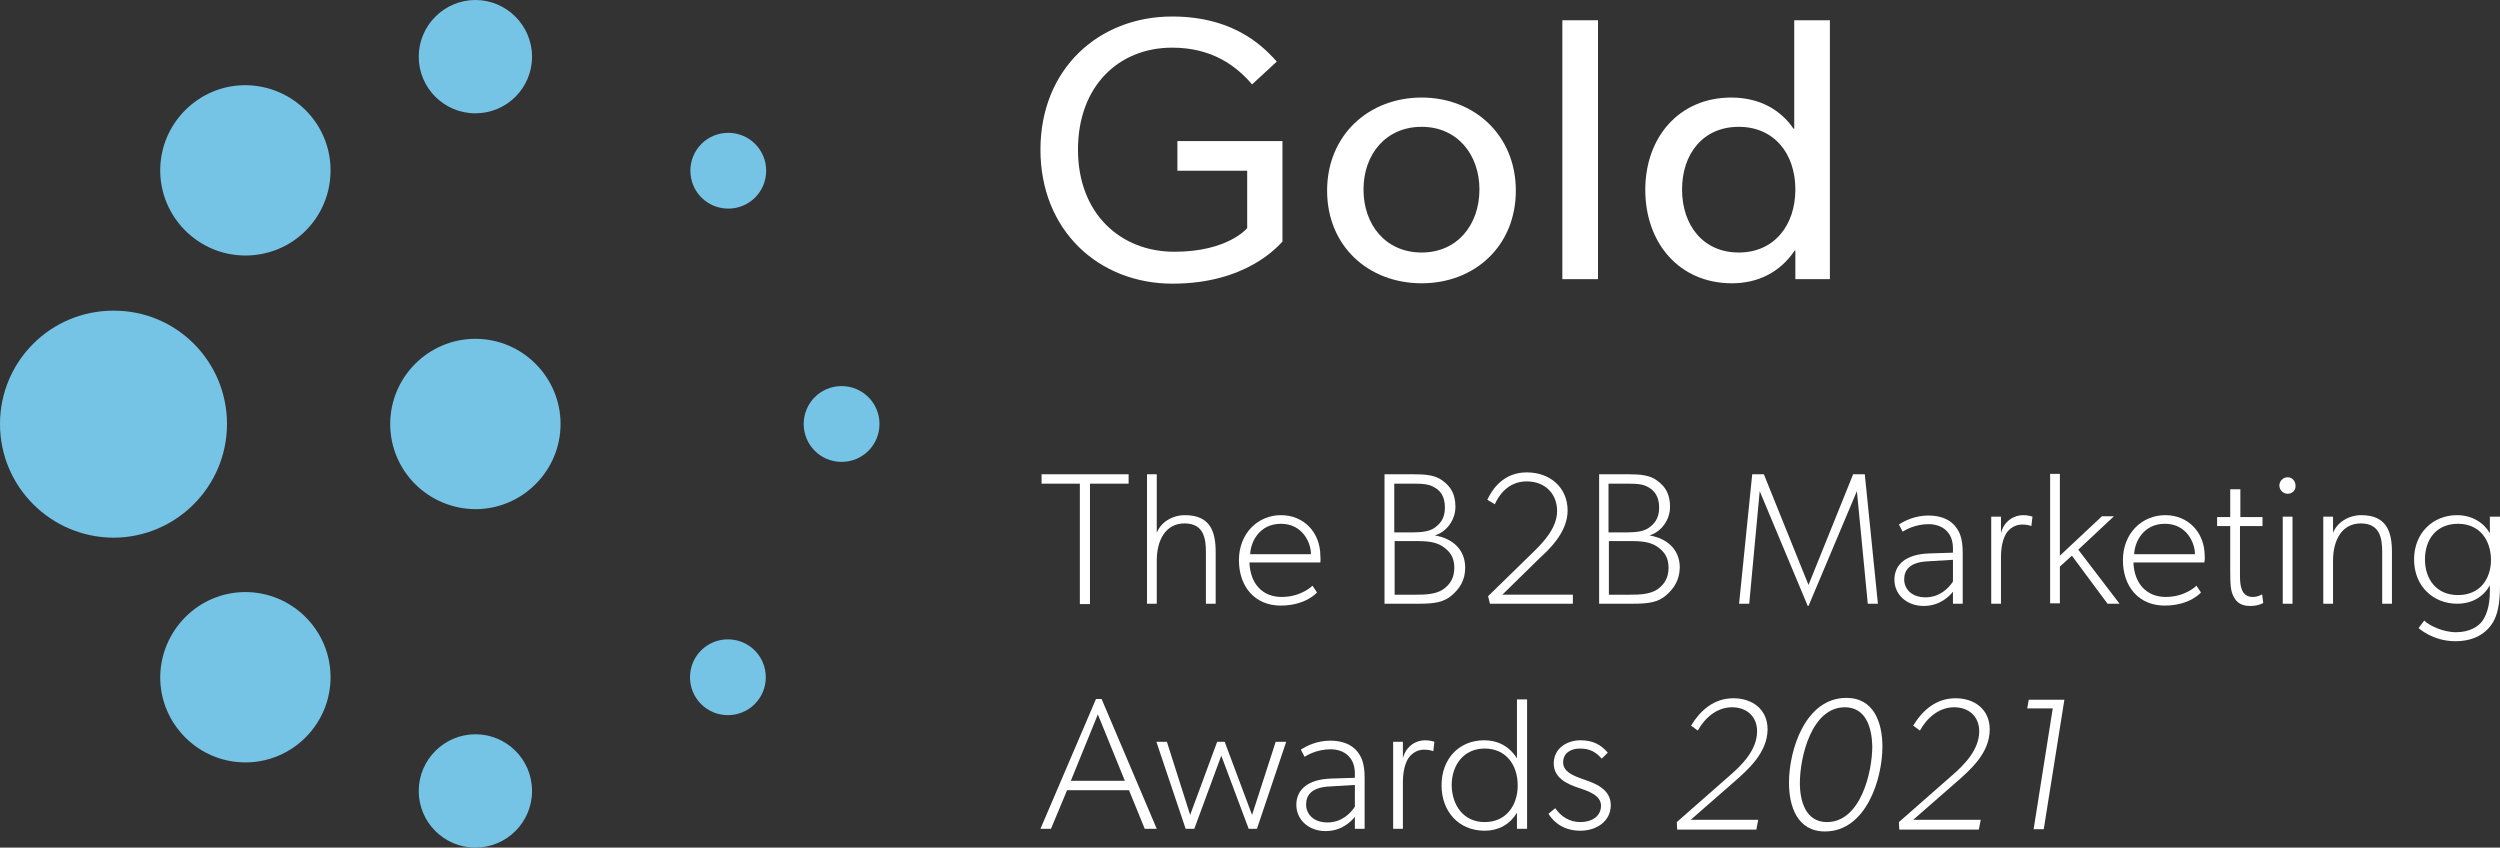 <?xml version="1.0" encoding="utf-8"?>
<!-- Generator: Adobe Illustrator 26.0.1, SVG Export Plug-In . SVG Version: 6.00 Build 0)  -->
<svg version="1.1" id="Layer_1" xmlns="http://www.w3.org/2000/svg" xmlns:xlink="http://www.w3.org/1999/xlink" x="0px" y="0px"
	 viewBox="0 0 666.3 225.9" style="enable-background:new 0 0 666.3 225.9;" xml:space="preserve">
<rect x="0" y="0" width="666.3" height="225.9" fill="#333333" stroke="none"/>
<style type="text/css">
	.st0{fill:#75C4E5;}
	.st1{fill:#FFFFFF;}
</style>
<g>
	<g>
		<g>
			<path class="st0" d="M104,113c0-12.5,10.2-22.7,22.7-22.7c12.5,0,22.7,10.2,22.7,22.7c0,12.5-10.2,22.7-22.7,22.7
				C114.1,135.6,104,125.5,104,113L104,113z"/>
			<path class="st0" d="M234.4,113c0,5.6-4.5,10.1-10.1,10.1c-5.6,0-10.1-4.5-10.1-10.1c0-5.6,4.5-10.1,10.1-10.1
				C229.9,102.9,234.4,107.4,234.4,113L234.4,113z"/>
			<path class="st0" d="M204.1,180.5c0,5.6-4.5,10.1-10.1,10.1c-5.6,0-10.1-4.5-10.1-10.1c0-5.6,4.5-10.1,10.1-10.1
				C199.6,170.4,204.1,174.9,204.1,180.5L204.1,180.5z"/>
			<path class="st0" d="M194.1,35.4c5.6,0,10.1,4.5,10.1,10.1c0,5.6-4.5,10.1-10.1,10.1c-5.6,0-10.1-4.5-10.1-10.1
				C184,39.9,188.5,35.4,194.1,35.4L194.1,35.4z"/>
			<path class="st0" d="M141.8,15.1c0,8.4-6.8,15.1-15.1,15.1c-8.4,0-15.1-6.8-15.1-15.1c0-8.3,6.8-15.1,15.1-15.1
				C135,0,141.8,6.8,141.8,15.1L141.8,15.1z"/>
			<path class="st0" d="M141.8,210.8c0,8.4-6.8,15.1-15.1,15.1c-8.4,0-15.1-6.8-15.1-15.1c0-8.3,6.8-15.1,15.1-15.1
				C135,195.7,141.8,202.4,141.8,210.8L141.8,210.8z"/>
			<path class="st0" d="M60.5,113c0,16.7-13.6,30.3-30.3,30.3C13.5,143.2,0,129.7,0,113c0-16.7,13.5-30.2,30.2-30.2
				C47,82.7,60.5,96.3,60.5,113L60.5,113z"/>
			<path class="st0" d="M88.1,45.4C88.1,58,78,68.1,65.4,68.1c-12.5,0-22.7-10.2-22.7-22.7c0-12.5,10.2-22.7,22.7-22.7
				C78,22.8,88.1,32.9,88.1,45.4L88.1,45.4z"/>
			<path class="st0" d="M65.4,157.8c12.5,0,22.7,10.2,22.7,22.7c0,12.5-10.2,22.7-22.7,22.7c-12.5,0-22.7-10.2-22.7-22.7
				C42.8,168,52.9,157.8,65.4,157.8L65.4,157.8z"/>
		</g>
		<g>
			<g>
				<path class="st1" d="M300.7,128.9h-10.2v32.1h-2.7v-32.1h-10.2v-2.5h23.2V128.9z"/>
				<path class="st1" d="M324,160.9h-2.6v-13.8c0-3.8-0.7-7.6-5.7-7.6c-5,0-7.4,4.4-7.4,9.9v11.5h-2.6v-34.5h2.6V142
					c1.1-2.8,4.1-4.7,7.5-4.7c6.7,0,8.2,4.3,8.2,9.8V160.9z"/>
				<path class="st1" d="M351.9,149.9H333c0.2,5.5,3.3,9.2,8.6,9.2c5.3,0,8.2-3,8.2-3l1.2,1.8c0,0-2.9,3.5-9.7,3.5
					c-6.8,0-11.1-5-11.1-12.1c0-7.2,5.1-12,11.2-12c6.1,0,10.5,4.6,10.5,10.9C352,148.9,351.9,149.9,351.9,149.9z M349.4,147.7
					c0-3-2.2-8.1-8-8.1c-5.8,0-8.1,4.9-8.2,8.1H349.4z"/>
				<path class="st1" d="M386.9,158.7c-2.1,1.8-4.6,2.2-8.6,2.2H369v-34.5h7.6c3.4,0,6,0.2,8,1.8c2,1.5,3.3,3.4,3.3,6.9
					s-2.4,6.7-5.5,7.6c4.8,0.8,8.1,3.8,8.1,8.6C390.5,154.7,389,156.9,386.9,158.7z M382.3,129.9c-1.3-0.8-2.8-1-5.5-1h-5.2v13h4.7
					c2.8,0,4.7-0.3,6-1.2c1.4-1,2.8-2.4,2.8-5.4C385.1,132.2,383.8,130.7,382.3,129.9z M384.6,145.7c-2-1.4-4.8-1.5-7.2-1.5h-5.7
					v14.3h5.7c2.5,0,5.2-0.1,7.2-1.4c2-1.4,3-3.2,3-5.8C387.6,148.7,386.6,147.1,384.6,145.7z"/>
				<path class="st1" d="M419.1,160.9h-22l-0.5-2l12.5-12.2c2.2-2.2,5.9-6,5.9-10.5c0-4.5-3.1-7.9-8.1-7.9s-7.5,3.8-8.5,6.1l-2-1.2
					c1.3-2.8,4.3-7.3,10.5-7.3s10.9,4,10.9,10.2c0,6.1-5.6,10.9-7.4,12.6l-10,9.8h18.8V160.9z"/>
				<path class="st1" d="M444,158.7c-2.1,1.8-4.6,2.2-8.6,2.2h-9.2v-34.5h7.6c3.4,0,6,0.2,8,1.8c2,1.5,3.3,3.4,3.3,6.9
					s-2.4,6.7-5.5,7.6c4.8,0.8,8.1,3.8,8.1,8.6C447.6,154.7,446.1,156.9,444,158.7z M439.4,129.9c-1.3-0.8-2.8-1-5.5-1h-5.2v13h4.7
					c2.8,0,4.7-0.3,6-1.2c1.4-1,2.8-2.4,2.8-5.4C442.2,132.2,440.8,130.7,439.4,129.9z M441.7,145.7c-2-1.4-4.8-1.5-7.2-1.5h-5.7
					v14.3h5.7c2.5,0,5.2-0.1,7.2-1.4c2-1.4,3-3.2,3-5.8C444.7,148.7,443.7,147.1,441.7,145.7z"/>
				<path class="st1" d="M500.5,160.9h-2.7l-2.9-30L482,161.5h-0.2L469,130.9l-2.8,30h-2.7l3.5-34.5h3.1l11.9,29.5l11.9-29.5h3.1
					L500.5,160.9z"/>
				<path class="st1" d="M523.2,160.9h-2.7v-3.2c-0.8,1-3.3,3.8-7.8,3.8s-7.8-3-7.8-7s3-6.8,9.3-7l6.3-0.2v-1.2
					c0-4.2-2.8-6.4-6.5-6.4c-3.6,0-6.3,1.6-6.9,2l-1-1.9c1.5-1,4.3-2.4,7.8-2.4s5.6,1.1,7,2.6c1.3,1.5,2.2,3.3,2.2,7.3V160.9z
					 M520.5,149.2l-6.6,0.4c-4.9,0.2-6.4,2.3-6.4,4.8s1.9,4.8,5.7,4.8s6.2-2.5,7.3-4.2V149.2z"/>
				<path class="st1" d="M541.4,140.2c-0.6-0.2-1.2-0.4-2.5-0.4c-2.2,0-3.6,1.5-4,2.1c-0.4,0.5-1.6,2.5-1.6,6.5v12.5h-2.6v-23.2h2.6
					v4.4c0.8-3.2,3.4-4.8,5.9-4.8c1.5,0,2.5,0.4,2.5,0.4L541.4,140.2z"/>
				<path class="st1" d="M564.9,160.9h-3.2l-9.5-12.8l-3.2,2.9v9.8h-2.6v-34.5h2.6v21.8l11.2-10.5h3.2l-9.5,8.9L564.9,160.9z"/>
				<path class="st1" d="M587.5,149.9h-18.9c0.2,5.5,3.4,9.2,8.6,9.2c5.3,0,8.2-3,8.2-3l1.2,1.8c0,0-2.9,3.5-9.7,3.5
					c-6.8,0-11.1-5-11.1-12.1c0-7.2,5.1-12,11.3-12c6.1,0,10.5,4.6,10.5,10.9C587.7,148.9,587.5,149.9,587.5,149.9z M585,147.7
					c0-3-2.2-8.1-8-8.1c-5.8,0-8.1,4.9-8.2,8.1H585z"/>
				<path class="st1" d="M603.2,160.7c0,0-1.2,0.8-3.5,0.8c-2.3,0-3.6-0.9-4.4-2.5c-0.8-1.5-0.9-3.2-0.9-7v-11.8h-3.5v-2.4h3.5v-7.4
					h2.7v7.4h5.9v2.4H597v13.3c0,2.5,0.3,5.6,3.4,5.6c1.5,0,2.5-0.7,2.5-0.7L603.2,160.7z"/>
				<path class="st1" d="M609.7,131.6c-1.2,0-2.2-1-2.2-2.2c0-1.2,1-2.2,2.2-2.2c1.2,0,2.1,1,2.1,2.2
					C611.9,130.7,610.9,131.6,609.7,131.6z M611,160.9h-2.6v-23.2h2.6V160.9z"/>
				<path class="st1" d="M637.6,160.9h-2.7v-13.8c0-3.8-0.7-7.6-5.7-7.6s-7.4,4.4-7.4,9.9v11.5h-2.6v-23.2h2.6v4.3
					c1.1-2.8,4.2-4.7,7.5-4.7c6.7,0,8.2,4.3,8.2,9.8V160.9z"/>
				<path class="st1" d="M666.3,155.9c0,5.2-0.7,8-1.9,10c-1.2,2-4,5-10,5c-6,0-9.8-3.5-9.8-3.5l1.5-2c1.2,1.2,4.8,3.1,8.5,3.1
					s6-1.6,7-3c1-1.4,2-3.9,2-7.9V156c-1.7,3-4.6,4.9-8.8,4.9c-6.1,0-11.4-4.5-11.4-11.8c0-7.2,5.2-11.8,11.4-11.8
					c4.2,0,7.2,2.1,8.8,4.8v-4.4h2.7V155.9z M655.1,139.6c-5.8,0-8.8,4.2-8.8,9.5c0,5.2,3,9.5,8.8,9.5c5.8,0,8.8-4.2,8.8-9.5
					C663.8,143.8,660.8,139.6,655.1,139.6z"/>
				<path class="st1" d="M308.3,220.9h-3.2l-4.2-10.3h-16.5l-4.3,10.3h-2.8l14.8-34.6h1.5L308.3,220.9z M299.8,208.1l-7.2-17.7
					l-7.2,17.7H299.8z"/>
				<path class="st1" d="M342.8,197.7l-7.8,23.2h-2.2l-7.3-19.5l-7.2,19.5H316l-7.8-23.2h2.8l6.2,19.5l7.2-19.5h2l7.3,19.5l6.3-19.5
					H342.8z"/>
				<path class="st1" d="M363.8,220.9h-2.7v-3.2c-0.8,1-3.3,3.8-7.8,3.8s-7.8-3-7.8-7s3-6.8,9.3-7l6.3-0.2v-1.2
					c0-4.2-2.8-6.4-6.5-6.4c-3.6,0-6.3,1.6-6.9,2l-1-1.9c1.5-1,4.3-2.4,7.8-2.4s5.6,1.1,7,2.6c1.3,1.5,2.2,3.3,2.2,7.3V220.9z
					 M361.1,209.2l-6.6,0.4c-4.9,0.2-6.4,2.3-6.4,4.8s1.9,4.8,5.7,4.8s6.2-2.5,7.3-4.2V209.2z"/>
				<path class="st1" d="M382,200.2c-0.6-0.2-1.2-0.4-2.5-0.4c-2.2,0-3.6,1.5-4,2.1c-0.4,0.5-1.6,2.5-1.6,6.5v12.5h-2.6v-23.2h2.6
					v4.4c0.8-3.2,3.4-4.8,5.9-4.8c1.5,0,2.5,0.4,2.5,0.4L382,200.2z"/>
				<path class="st1" d="M395.6,197.3c3.4,0,6.5,1.4,8.7,4.8v-15.7h2.7v34.5h-2.7v-4.3c-2,3.3-5.1,4.8-8.6,4.8
					c-7,0-11.5-5.2-11.5-12.1C384.2,202.4,388.7,197.3,395.6,197.3z M395.7,219.1c5.7,0,8.8-4.4,8.8-9.8c0-5.4-3.1-9.8-8.8-9.8
					c-5.6,0-8.8,4.4-8.8,9.8C387,214.7,390.1,219.1,395.7,219.1z"/>
				<path class="st1" d="M421.2,221.4c-4.3,0-7-2.1-8.5-4.5l1.8-1.5c1.5,2.2,3.8,3.7,6.7,3.7s5.5-1.4,5.5-4.4s-4.2-4.1-6.2-4.8
					c-2-0.7-6.4-2.2-6.4-6.4s3.7-6.2,7.1-6.2s5.5,1.2,7.3,3.3l-1.6,1.6c-1.6-1.8-3.2-2.7-5.8-2.7c-2.6,0-4.5,1.3-4.5,3.7
					c0,2.4,2.5,3.5,5.4,4.5c2.9,1,7.3,2.5,7.3,6.9C429.3,218.9,425.5,221.4,421.2,221.4z"/>
			</g>
			<g>
				<path class="st1" d="M341.8,64.4c-1.3,1.3-9.7,11.2-29.3,11.2c-19.7,0-35.2-14.2-35.2-35.7c0-21.5,15.5-35.5,35.1-35.5
					c17.7,0,25.3,9.3,27.9,12l-6.6,6.1c-4.1-4.8-10.5-9.8-21.3-9.8c-14.2,0-25.1,10.2-25.1,27.2s11.3,27.2,25.7,27.2
					c14.3,0,19.4-6.3,19.4-6.3V45.5h-18.6v-7.9h28V64.4z"/>
				<path class="st1" d="M378.9,75.5c-14.2,0-25.2-9.9-25.2-24.7c0-14.7,11-24.8,25.2-24.8C393,26,404,36.1,404,50.8
					C404,65.6,393,75.5,378.9,75.5z M378.9,33.8c-9.6,0-15.5,7.4-15.5,16.7c0,9.4,5.9,16.8,15.5,16.8c9.5,0,15.4-7.4,15.4-16.8
					C394.3,41.2,388.4,33.8,378.9,33.8z"/>
				<path class="st1" d="M425.9,74.4h-9.5v-69h9.5V74.4z"/>
				<path class="st1" d="M487.7,74.4h-9.2v-7.6h-0.2c-3.9,5.8-9.8,8.7-16.7,8.7c-14.1,0-23.1-10.8-23.1-24.9c0-14,9-24.6,22.9-24.6
					c7.7,0,13.3,3.4,16.6,8.3h0.2V5.4h9.5V74.4z M463.4,33.8c-9.5,0-15.1,7.2-15.1,16.7s5.6,16.8,15.1,16.8s15.1-7.3,15.1-16.8
					S472.9,33.8,463.4,33.8z"/>
			</g>
		</g>
	</g>
	<g>
		<path class="st1" d="M461.7,208.8l-11.1,9.7h18l-0.5,2.6H447l-0.1-2l14-12.3c3.5-3,7.4-7,7.4-11.9c0-4-2.8-6.4-6.7-6.4
			c-4,0-7.2,2.8-9.1,6.2l-1.8-1.3c2.5-4.1,6.1-7.3,11.3-7.3c5.1,0,9.1,3,9.1,8.3C471,200.6,466.1,205,461.7,208.8z"/>
		<path class="st1" d="M486.4,221.6c-7.4,0-9.6-6.7-9.6-13c0-8.8,4.4-22.6,15.3-22.6c7.4,0,9.6,6.7,9.6,13
			C501.7,207.7,497.3,221.6,486.4,221.6z M491.7,188.5c-8.9,0-12,13.3-12,20.2c0,4.7,1.5,10.4,7.2,10.4c9,0,12.1-13.3,12.1-20.2
			C498.9,194.1,497.4,188.5,491.7,188.5z"/>
		<path class="st1" d="M521,208.8l-11.1,9.7h18l-0.5,2.6h-21.2l-0.1-2l14-12.3c3.5-3,7.4-7,7.4-11.9c0-4-2.8-6.4-6.7-6.4
			c-4,0-7.2,2.8-9.1,6.2l-1.8-1.3c2.5-4.1,6.1-7.3,11.3-7.3c5.1,0,9.1,3,9.1,8.3C530.3,200.6,525.4,205,521,208.8z"/>
		<path class="st1" d="M544.7,221H542l5.1-32.2h-6.8l0.4-2.3h9.5L544.7,221z"/>
	</g>
</g>
</svg>
